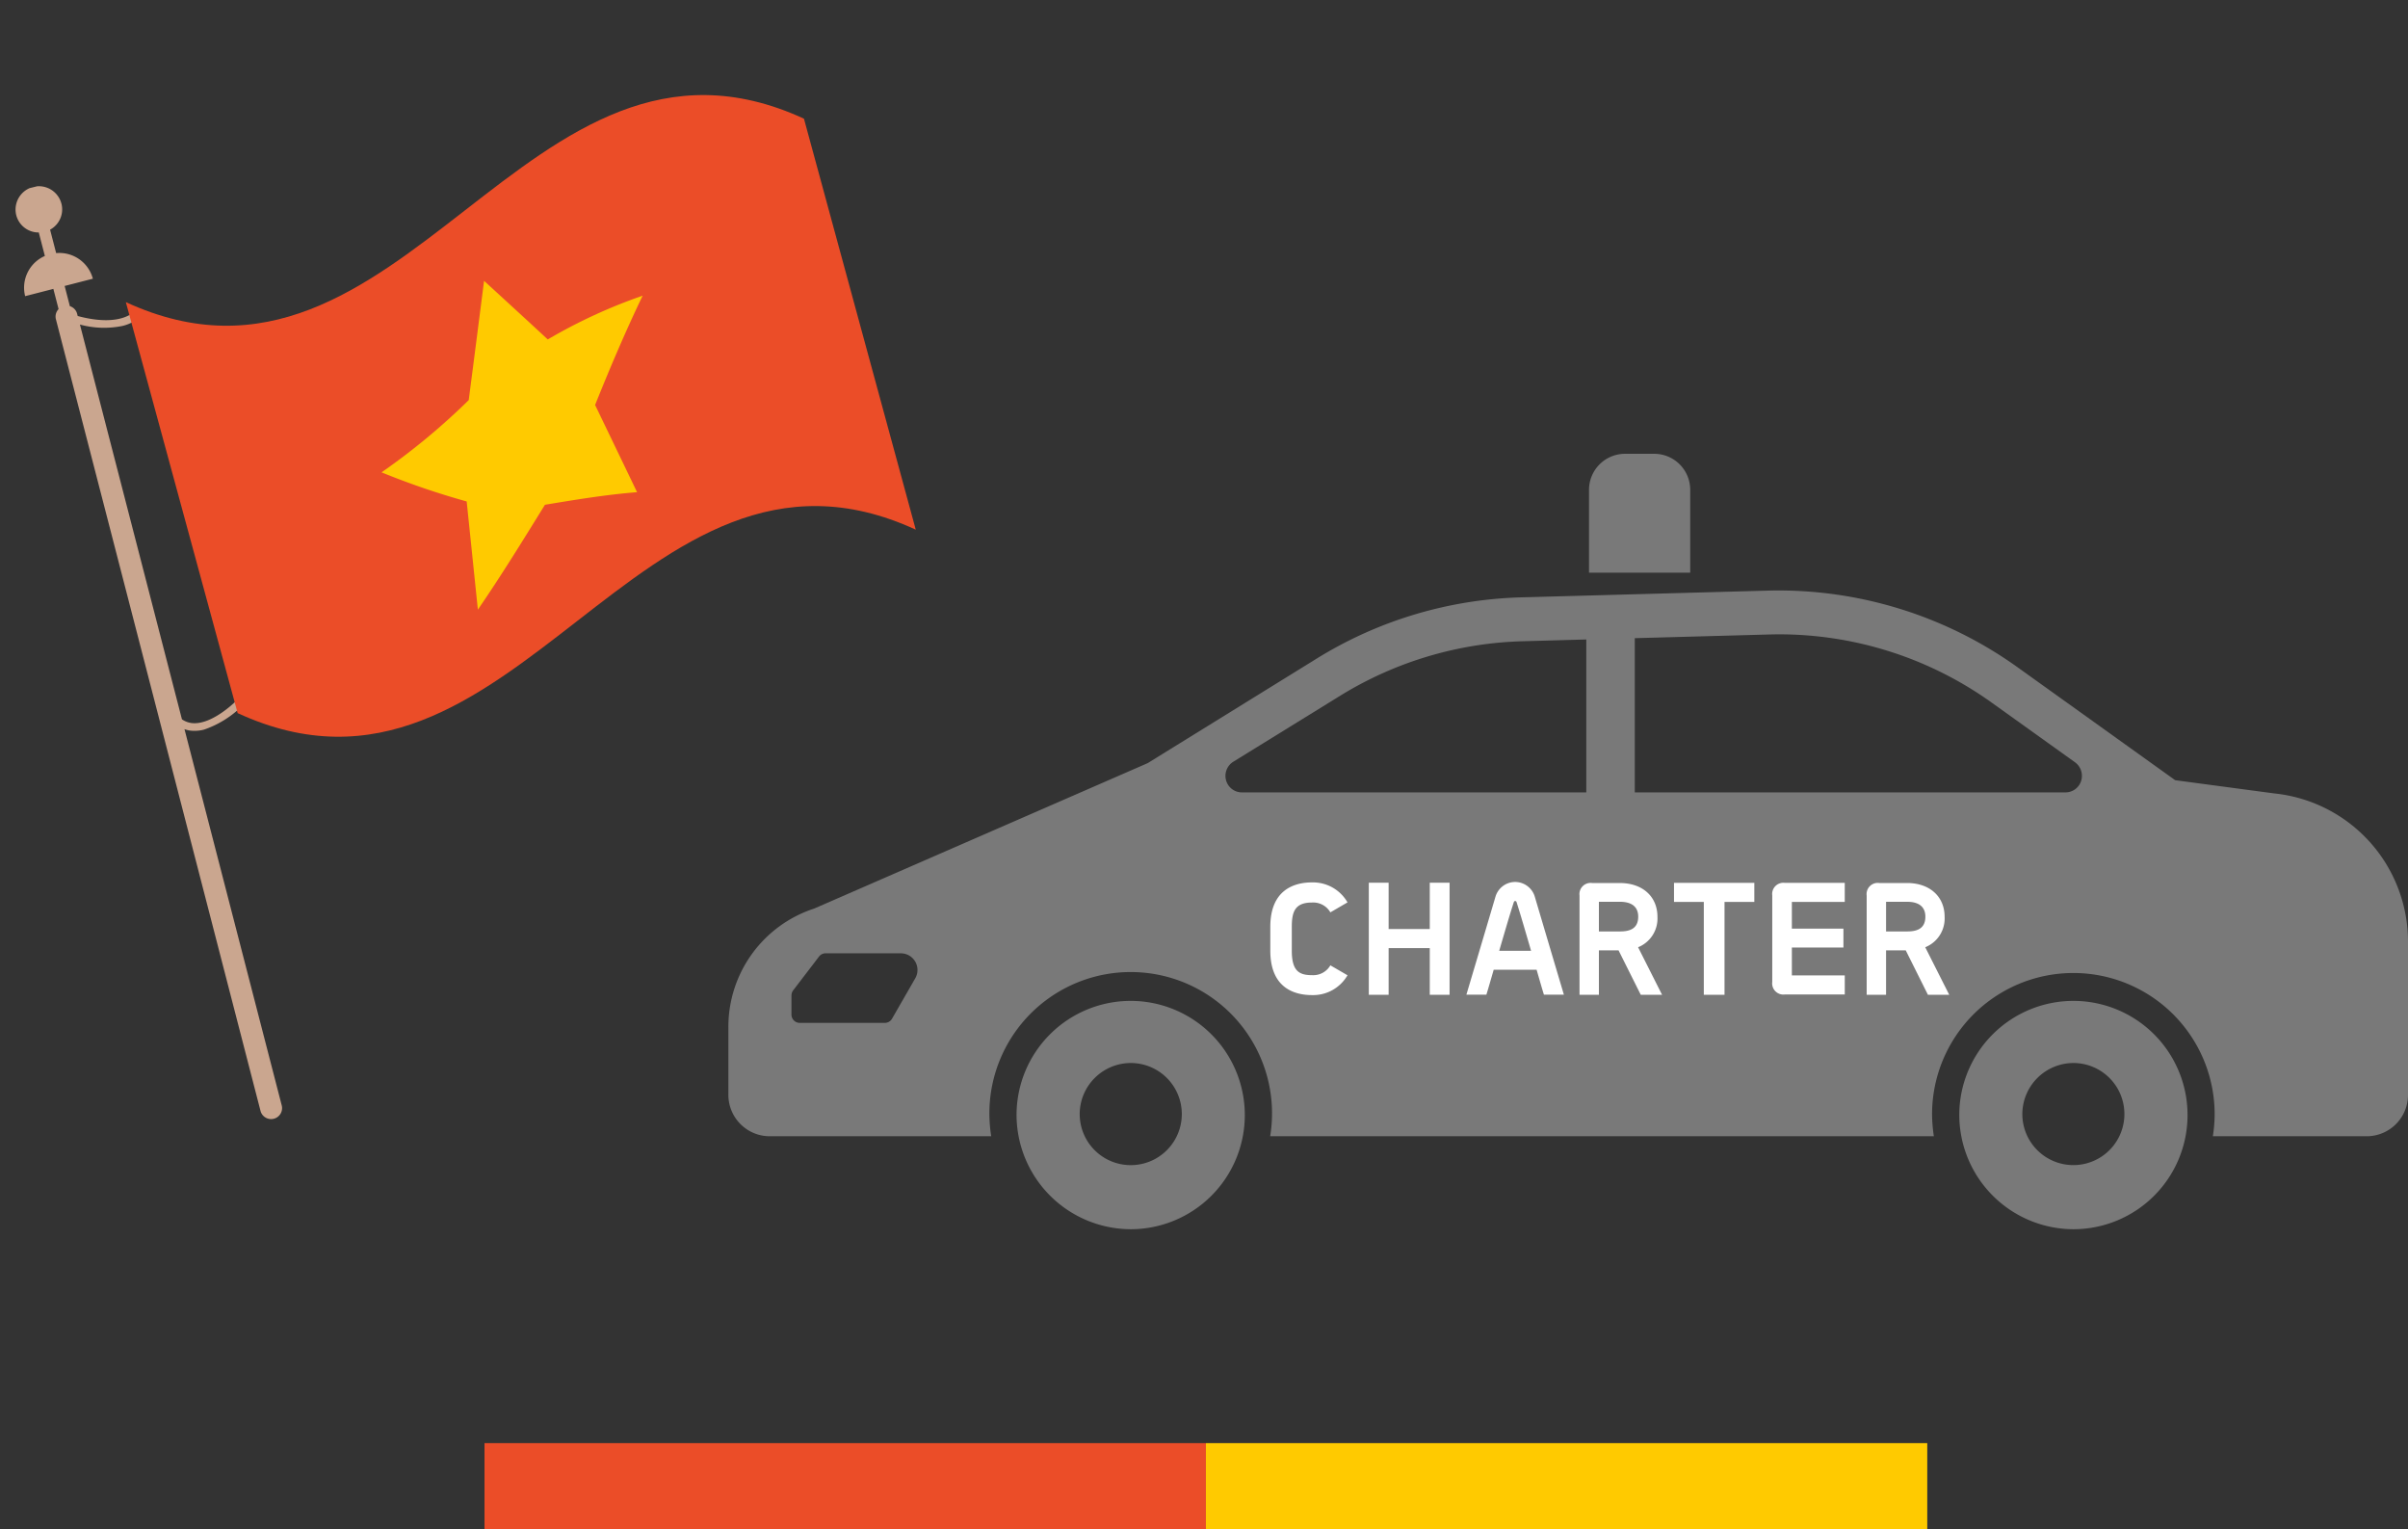 <svg xmlns="http://www.w3.org/2000/svg" xmlns:xlink="http://www.w3.org/1999/xlink" width="223.65" height="142" viewBox="0 0 223.65 142"><rect x="0" y="0" width="223.65" height="142" fill="#333333" stroke="none"/><defs><clipPath id="a"><path d="M0,0,75,.038l.046,89.345-75-.038Z" fill="none"/></clipPath></defs><g transform="translate(-848 -871)"><g transform="translate(35.65 -38.863)"><g transform="translate(812.35 928.017) rotate(-14)"><g transform="translate(0 0)" clip-path="url(#a)"><path d="M5.373,51.814a1.972,1.972,0,0,1-.748-.537L4.3,13.419A8.528,8.528,0,0,0,8.1,14.5a3.81,3.81,0,0,0,2.227-.678L9.9,13.245c-1.725,1.227-4.311.082-5.611-.647l0-.217a1,1,0,0,0-.483-.843L3.789,9.6l2.706-.02A3.219,3.219,0,0,0,3.762,6.449L3.742,4.2A2.136,2.136,0,0,0,5.348,2.119a2.165,2.165,0,0,0-4.33.032A2.143,2.143,0,0,0,2.66,4.2l.02,2.253A3.209,3.209,0,0,0,0,9.631l2.706-.02.017,1.936a1,1,0,0,0-.469.85L2.91,88.35a1.018,1.018,0,0,0,2.035-.015L4.633,52.223a2.73,2.73,0,0,0,.468.25,3.406,3.406,0,0,0,1.3.228,9.322,9.322,0,0,0,4.231-1.451l-.4-.594c-.03.019-2.987,1.915-4.865,1.159" transform="translate(0.005 0.002)" fill="#caa68f"/><path d="M66.078,44.524C43.945,26.765,22.977,63.572.844,45.813L0,6.272c22.133,17.76,43.1-19.048,65.233-1.289l.844,39.541" transform="translate(8.945 6.16)" fill="#eb4d28"/><path d="M13.54,0c1.475,2.226,2.95,4.453,4.426,6.71A48.848,48.848,0,0,1,27.5,4.9c-2.252,2.708-4.5,5.678-6.742,8.778q.912,4.389,1.824,8.8c-2.865-.476-5.725-.706-8.586-.935-2.8,2.73-5.594,5.46-8.4,7.942q.711-4.989,1.422-10A71.851,71.851,0,0,1,0,14.949,62.03,62.03,0,0,0,9.479,10.4C10.833,6.953,12.187,3.476,13.54,0" transform="translate(28.166 18.565)" fill="#ffca00"/></g></g><g transform="translate(-34.65 112.863)"><g transform="translate(35.65 -113.863)"><g transform="translate(879 953)"><path d="M114.324,61.333A10.6,10.6,0,1,1,124.922,72,10.63,10.63,0,0,1,114.324,61.333Zm5.856,0a4.74,4.74,0,1,0,4.742-4.766A4.759,4.759,0,0,0,120.18,61.333Zm-93.415,0A10.6,10.6,0,1,1,37.367,72,10.637,10.637,0,0,1,26.765,61.333Zm5.865,0a4.742,4.742,0,1,0,4.737-4.766A4.755,4.755,0,0,0,32.63,61.333Zm105.245,2.036a13.686,13.686,0,0,0,.167-2.036,13.123,13.123,0,1,0-26.246,0,14.3,14.3,0,0,0,.167,2.036H50.321a13.126,13.126,0,1,0-26.079-2.036,13.624,13.624,0,0,0,.171,2.036H3.833A3.847,3.847,0,0,1,0,59.518V53.224a11.549,11.549,0,0,1,7.975-11l30.968-13.5,15.7-9.709a38.048,38.048,0,0,1,19.21-5.691L96.7,12.7a38.134,38.134,0,0,1,23.032,7.117l14.644,10.49,9.226,1.231A13.831,13.831,0,0,1,156,45.335V59.518a3.84,3.84,0,0,1-3.828,3.851ZM8.417,46.686l-2.4,3.137a.8.8,0,0,0-.157.469v1.782a.767.767,0,0,0,.762.766H14.53a.765.765,0,0,0,.667-.383L17.358,48.7a1.547,1.547,0,0,0-1.324-2.318H9.022A.758.758,0,0,0,8.417,46.686ZM96.786,16.774l-12.6.345V31.44h40a1.523,1.523,0,0,0,1.457-1.073,1.556,1.556,0,0,0-.571-1.724l-7.674-5.494a33.886,33.886,0,0,0-19.853-6.385C97.29,16.764,97.038,16.769,96.786,16.774ZM73.954,17.4a34.046,34.046,0,0,0-17.186,5.1l-9.874,6.093a1.546,1.546,0,0,0-.667,1.734A1.525,1.525,0,0,0,47.7,31.44H79.681v-14.2Zm5.98-6.361V3.353h0A3.347,3.347,0,0,1,83.265,0H86a3.343,3.343,0,0,1,3.333,3.353v7.683Z" fill="#797979"/><path d="M-25.544.664A3.69,3.69,0,0,0-22.25-1.177L-23.841-2.1a1.834,1.834,0,0,1-1.7.913c-1.19,0-1.882-.374-1.882-2.27V-5.675c0-1.412.3-2.256,1.882-2.256a1.834,1.834,0,0,1,1.7.913l1.592-.927A3.7,3.7,0,0,0-25.544-9.8c-1.7,0-3.875.72-3.875,4.124v2.214C-29.419-.042-27.246.664-25.544.664Zm5.273-.028h1.841V-3.7h3.82V.636h1.841V-9.772H-14.61v4.3h-3.82v-4.3h-1.841ZM-4.008.622h1.855c-.457-1.536-2.1-7.059-2.7-9.093a1.914,1.914,0,0,0-1.827-1.37,1.914,1.914,0,0,0-1.827,1.37c-.6,2.035-2.242,7.557-2.7,9.093H-9.35c.18-.581.415-1.4.678-2.311h3.986C-4.423-.776-4.188.041-4.008.622ZM-8.16-3.447C-7.648-5.2-7.122-7-6.8-7.973a.136.136,0,0,1,.125-.1.136.136,0,0,1,.125.1C-6.236-7-5.71-5.2-5.2-3.447ZM-.7.636H1.1V-3.488H2.926L4.988.636H6.967L4.739-3.779A2.878,2.878,0,0,0,6.538-6.6c0-1.9-1.4-3.142-3.488-3.142H.476A1.037,1.037,0,0,0-.7-8.582ZM1.1-5.246V-8H3.05c1.121,0,1.7.484,1.7,1.384,0,1.2-.913,1.37-1.7,1.37ZM10.843.636h1.924V-7.986h2.768V-9.758H8.075v1.772h2.768ZM18.358.608h5.578V-1.163H19.022V-3.751h4.789V-5.509H19.022V-7.986h4.913V-9.758H18.358A1.039,1.039,0,0,0,17.2-8.6V-.554A1.039,1.039,0,0,0,18.358.608ZM25.97.636h1.8V-3.488H29.6L31.659.636h1.979L31.409-3.779a2.878,2.878,0,0,0,1.8-2.823c0-1.9-1.4-3.142-3.488-3.142H27.147A1.037,1.037,0,0,0,25.97-8.582Zm1.8-5.882V-8h1.951c1.121,0,1.7.484,1.7,1.384,0,1.2-.913,1.37-1.7,1.37Z" transform="translate(79.753 49.597)" fill="#fff"/></g></g></g></g><g transform="translate(-5 100)"><rect width="67" height="8" transform="translate(898 905)" fill="#eb4d28"/><rect width="67" height="8" transform="translate(965 905)" fill="#ffca00"/></g></g></svg>